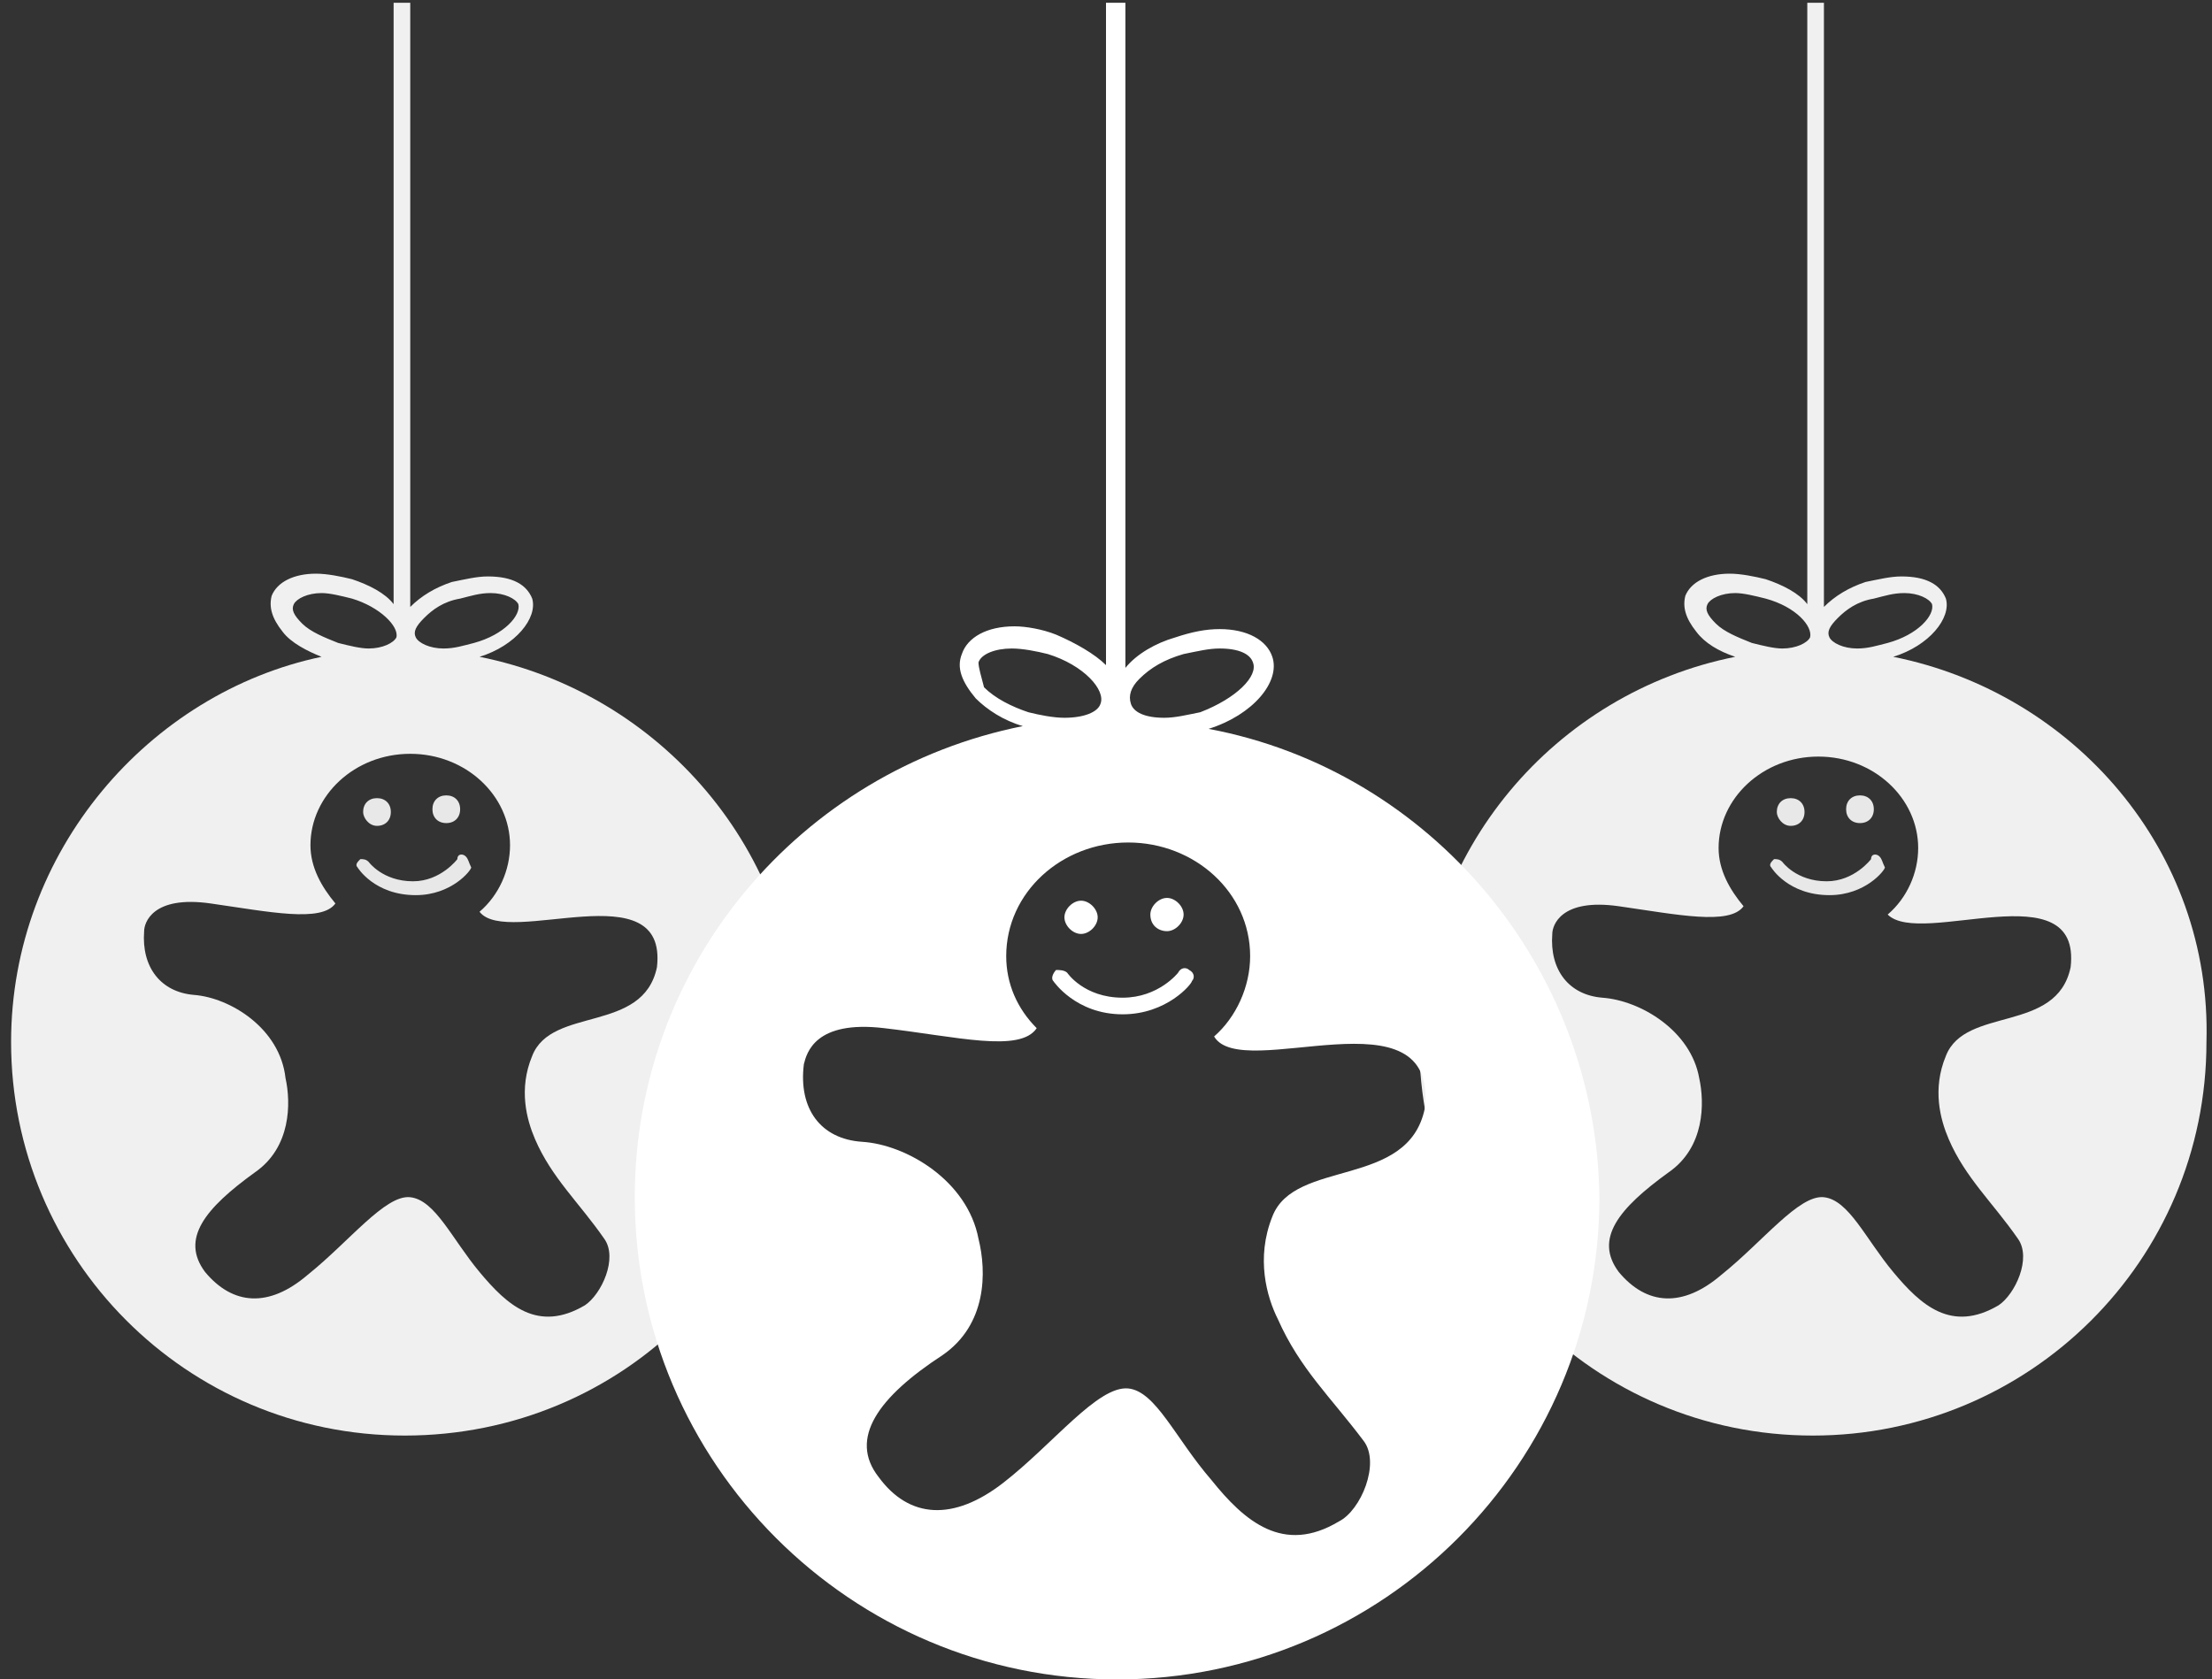 <?xml version="1.0" encoding="UTF-8"?> <svg xmlns="http://www.w3.org/2000/svg" xmlns:xlink="http://www.w3.org/1999/xlink" version="1.1" id="Layer_1" x="0px" y="0px" viewBox="0 0 79.8 60.6" style="enable-background:new 0 0 79.8 60.6;" xml:space="preserve"><rect x="0" y="0" width="79.8" height="60.6" fill="#333333" stroke="none"/> <style type="text/css"> .st0{fill:#F0F0F0;} .st1{fill:#E8E8E8;} .st2{fill:#FFFFFF;} </style> <g> <path class="st0" d="M17.3,23.7c1.3-0.4,2.1-1.4,1.9-2.1c-0.2-0.5-0.7-0.8-1.6-0.8c-0.4,0-0.8,0.1-1.3,0.2 c-0.6,0.2-1.1,0.5-1.5,0.9V0.1h-0.6v21.7c-0.3-0.4-0.9-0.7-1.5-0.9c-0.4-0.1-0.9-0.2-1.3-0.2c-0.8,0-1.4,0.3-1.6,0.8 c-0.1,0.4,0,0.8,0.4,1.3c0.3,0.4,0.9,0.7,1.4,0.9C5.4,25,0.4,30.7,0.4,37.6c0,7.8,6.3,14.2,14.2,14.2s14.2-6.3,14.2-14.2 C28.8,30.7,23.8,25,17.3,23.7z M15.3,22.3c0.3-0.3,0.7-0.6,1.3-0.7c0.4-0.1,0.7-0.2,1.1-0.2c0.5,0,0.9,0.2,1,0.4 c0.1,0.4-0.5,1.1-1.6,1.4c-0.4,0.1-0.7,0.2-1.1,0.2c-0.5,0-0.9-0.2-1-0.4C14.9,22.8,15,22.6,15.3,22.3z M10.6,21.8 c0.1-0.2,0.5-0.4,1-0.4c0.3,0,0.7,0.1,1.1,0.2c1,0.3,1.7,1,1.6,1.4c-0.1,0.2-0.5,0.4-1,0.4c-0.3,0-0.7-0.1-1.1-0.2 c-0.5-0.2-1-0.4-1.3-0.7C10.6,22.2,10.5,22,10.6,21.8z M23.7,34.9c-0.5,2.4-3.8,1.4-4.5,3.2c-0.5,1.2-0.2,2.3,0.1,3 c0.6,1.4,1.6,2.3,2.5,3.6c0.5,0.7-0.1,2-0.7,2.4c-1.7,1-2.8,0-3.8-1.2c-1-1.2-1.6-2.6-2.5-2.7c-0.9-0.1-2.2,1.6-3.7,2.8 c-1.4,1.2-2.7,1.1-3.7-0.1c-0.9-1.2,0-2.3,1.8-3.6c1.3-0.9,1.3-2.5,1.1-3.4C10.1,37.1,8.3,36,7,35.9c-1.2-0.1-1.9-1-1.8-2.3 c0-0.3,0.3-1.3,2.4-1c2.1,0.3,4,0.7,4.5,0c-0.5-0.6-0.9-1.3-0.9-2.1c0-1.8,1.6-3.3,3.6-3.3c2,0,3.6,1.5,3.6,3.3 c0,0.9-0.4,1.8-1.1,2.4c0,0,0,0,0,0C18.3,34.2,24.1,31.4,23.7,34.9z"></path> <path class="st1" d="M13.6,29.8c0.3,0,0.5-0.2,0.5-0.5c0-0.3-0.2-0.5-0.5-0.5c-0.3,0-0.5,0.2-0.5,0.5 C13.1,29.5,13.3,29.8,13.6,29.8z"></path> <path class="st1" d="M16.1,29.7c0.3,0,0.5-0.2,0.5-0.5c0-0.3-0.2-0.5-0.5-0.5c-0.3,0-0.5,0.2-0.5,0.5 C15.6,29.5,15.8,29.7,16.1,29.7z"></path> <path class="st1" d="M16.8,30.9c-0.1-0.1-0.3-0.1-0.3,0.1c0,0-0.6,0.8-1.6,0.8c-1.1,0-1.6-0.7-1.6-0.7c-0.1-0.1-0.2-0.1-0.3-0.1 c-0.1,0.1-0.2,0.2-0.1,0.3c0,0,0.6,1,2.1,1c1.3,0,2-0.9,2-1C16.9,31.1,16.9,31,16.8,30.9z"></path> </g> <g> <path class="st0" d="M68.3,23.7c1.3-0.4,2.1-1.4,1.9-2.1c-0.2-0.5-0.7-0.8-1.6-0.8c-0.4,0-0.8,0.1-1.3,0.2 c-0.6,0.2-1.1,0.5-1.5,0.9V0.1h-0.6v21.7c-0.3-0.4-0.9-0.7-1.5-0.9c-0.4-0.1-0.9-0.2-1.3-0.2c-0.8,0-1.4,0.3-1.6,0.8 c-0.1,0.4,0,0.8,0.4,1.3c0.3,0.4,0.8,0.7,1.4,0.9c-6.5,1.3-11.4,7-11.4,13.9c0,7.8,6.3,14.2,14.2,14.2c7.8,0,14.2-6.3,14.2-14.2 C79.8,30.7,74.8,25,68.3,23.7z M66.3,22.3c0.3-0.3,0.7-0.6,1.3-0.7c0.4-0.1,0.7-0.2,1.1-0.2c0.5,0,0.9,0.2,1,0.4 c0.1,0.4-0.5,1.1-1.6,1.4c-0.4,0.1-0.7,0.2-1.1,0.2c-0.5,0-0.9-0.2-1-0.4C65.9,22.8,66,22.6,66.3,22.3z M61.6,21.8 c0.1-0.2,0.5-0.4,1-0.4c0.3,0,0.7,0.1,1.1,0.2c1.1,0.3,1.7,1,1.6,1.4c-0.1,0.2-0.5,0.4-1,0.4c-0.3,0-0.7-0.1-1.1-0.2 c-0.5-0.2-1-0.4-1.3-0.7C61.6,22.2,61.5,22,61.6,21.8z M74.7,34.9c-0.5,2.4-3.8,1.4-4.5,3.2c-0.5,1.2-0.2,2.3,0.1,3 c0.6,1.4,1.6,2.3,2.5,3.6c0.5,0.7-0.1,2-0.7,2.4c-1.7,1-2.8,0-3.8-1.2c-1-1.2-1.6-2.6-2.5-2.7c-0.9-0.1-2.2,1.6-3.7,2.8 c-1.4,1.2-2.7,1.1-3.7-0.1c-0.9-1.2,0-2.3,1.8-3.6c1.3-0.9,1.3-2.5,1.1-3.4c-0.3-1.7-2.1-2.8-3.5-2.9c-1.2-0.1-1.9-1-1.8-2.3 c0-0.3,0.3-1.3,2.4-1c2.1,0.3,4,0.7,4.5,0c-0.5-0.6-0.9-1.3-0.9-2.1c0-1.8,1.6-3.3,3.6-3.3c2,0,3.6,1.5,3.6,3.3 c0,0.9-0.4,1.8-1.1,2.4v0C69.3,34.2,75.1,31.4,74.7,34.9z"></path> <path class="st1" d="M64.6,29.8c0.3,0,0.5-0.2,0.5-0.5c0-0.3-0.2-0.5-0.5-0.5c-0.3,0-0.5,0.2-0.5,0.5 C64.1,29.5,64.3,29.8,64.6,29.8z"></path> <path class="st1" d="M67.1,29.7c0.3,0,0.5-0.2,0.5-0.5c0-0.3-0.2-0.5-0.5-0.5c-0.3,0-0.5,0.2-0.5,0.5 C66.6,29.5,66.8,29.7,67.1,29.7z"></path> <path class="st1" d="M67.8,30.9c-0.1-0.1-0.3-0.1-0.3,0.1c0,0-0.6,0.8-1.6,0.8c-1.1,0-1.6-0.7-1.6-0.7c-0.1-0.1-0.2-0.1-0.3-0.1 c-0.1,0.1-0.2,0.2-0.1,0.3c0,0,0.6,1,2.1,1c1.3,0,2-0.9,2-1C67.9,31.1,67.9,31,67.8,30.9z"></path> </g> <g> <path class="st2" d="M43.6,26.3c1.6-0.5,2.6-1.7,2.3-2.6c-0.2-0.6-0.9-1-1.9-1c-0.5,0-1,0.1-1.6,0.3c-0.7,0.2-1.4,0.6-1.8,1.1V0.1 h-0.7V24c-0.4-0.4-1.1-0.8-1.8-1.1c-0.5-0.2-1.1-0.3-1.5-0.3c-1,0-1.7,0.4-1.9,1c-0.2,0.5,0,1,0.5,1.6c0.4,0.4,1,0.8,1.7,1 c-8,1.6-14,8.6-14,17c0,9.6,7.8,17.4,17.4,17.4c9.6,0,17.4-7.8,17.4-17.4C57.6,34.9,51.6,27.8,43.6,26.3z M41.1,24.5 c0.4-0.4,0.9-0.7,1.6-0.9c0.5-0.1,0.9-0.2,1.3-0.2c0.7,0,1.1,0.2,1.2,0.5c0.2,0.5-0.6,1.3-1.9,1.8c-0.5,0.1-0.9,0.2-1.3,0.2 c-0.7,0-1.1-0.2-1.2-0.5C40.7,25.1,40.8,24.8,41.1,24.5z M35.3,23.9c0.1-0.3,0.6-0.5,1.2-0.5c0.4,0,0.9,0.1,1.3,0.2 c1.3,0.4,2.1,1.3,1.9,1.8c-0.1,0.3-0.6,0.5-1.3,0.5c-0.4,0-0.9-0.1-1.3-0.2c-0.6-0.2-1.2-0.5-1.6-0.9 C35.4,24.4,35.3,24.1,35.3,23.9z M51.4,40c-0.6,2.9-4.7,1.8-5.5,3.9c-0.6,1.5-0.2,2.9,0.2,3.7c0.8,1.8,1.9,2.8,3.1,4.4 c0.6,0.8-0.1,2.5-0.9,2.9c-2,1.2-3.4,0-4.6-1.5c-1.3-1.5-2-3.2-3-3.3c-1.1-0.1-2.7,2-4.5,3.4c-1.8,1.4-3.4,1.3-4.5-0.2 c-1.1-1.4,0-2.9,2.3-4.4c1.6-1.1,1.6-3,1.3-4.2c-0.4-2.1-2.6-3.4-4.2-3.5c-1.5-0.1-2.3-1.2-2.1-2.8c0.1-0.4,0.4-1.6,2.9-1.3 c2.6,0.3,4.9,0.9,5.5,0c-0.7-0.7-1.1-1.6-1.1-2.6c0-2.3,2-4.1,4.4-4.1c2.4,0,4.4,1.8,4.4,4.1c0,1.1-0.5,2.2-1.3,2.9v0 C44.8,39.1,51.9,35.6,51.4,40z"></path> <path class="st2" d="M39,33.7c0.3,0,0.6-0.3,0.6-0.6c0-0.3-0.3-0.6-0.6-0.6c-0.3,0-0.6,0.3-0.6,0.6C38.4,33.4,38.7,33.7,39,33.7z"></path> <path class="st2" d="M42.1,33.6c0.3,0,0.6-0.3,0.6-0.6c0-0.3-0.3-0.6-0.6-0.6c-0.3,0-0.6,0.3-0.6,0.6 C41.5,33.4,41.8,33.6,42.1,33.6z"></path> <path class="st2" d="M42.9,35c-0.1-0.1-0.3-0.1-0.4,0.1c0,0-0.7,0.9-2,0.9c-1.4,0-2-0.9-2-0.9C38.4,35,38.2,35,38.1,35 c-0.1,0.1-0.2,0.3-0.1,0.4c0,0,0.8,1.2,2.5,1.2c1.6,0,2.5-1.1,2.5-1.2C43.1,35.3,43.1,35.1,42.9,35z"></path> </g> </svg> 